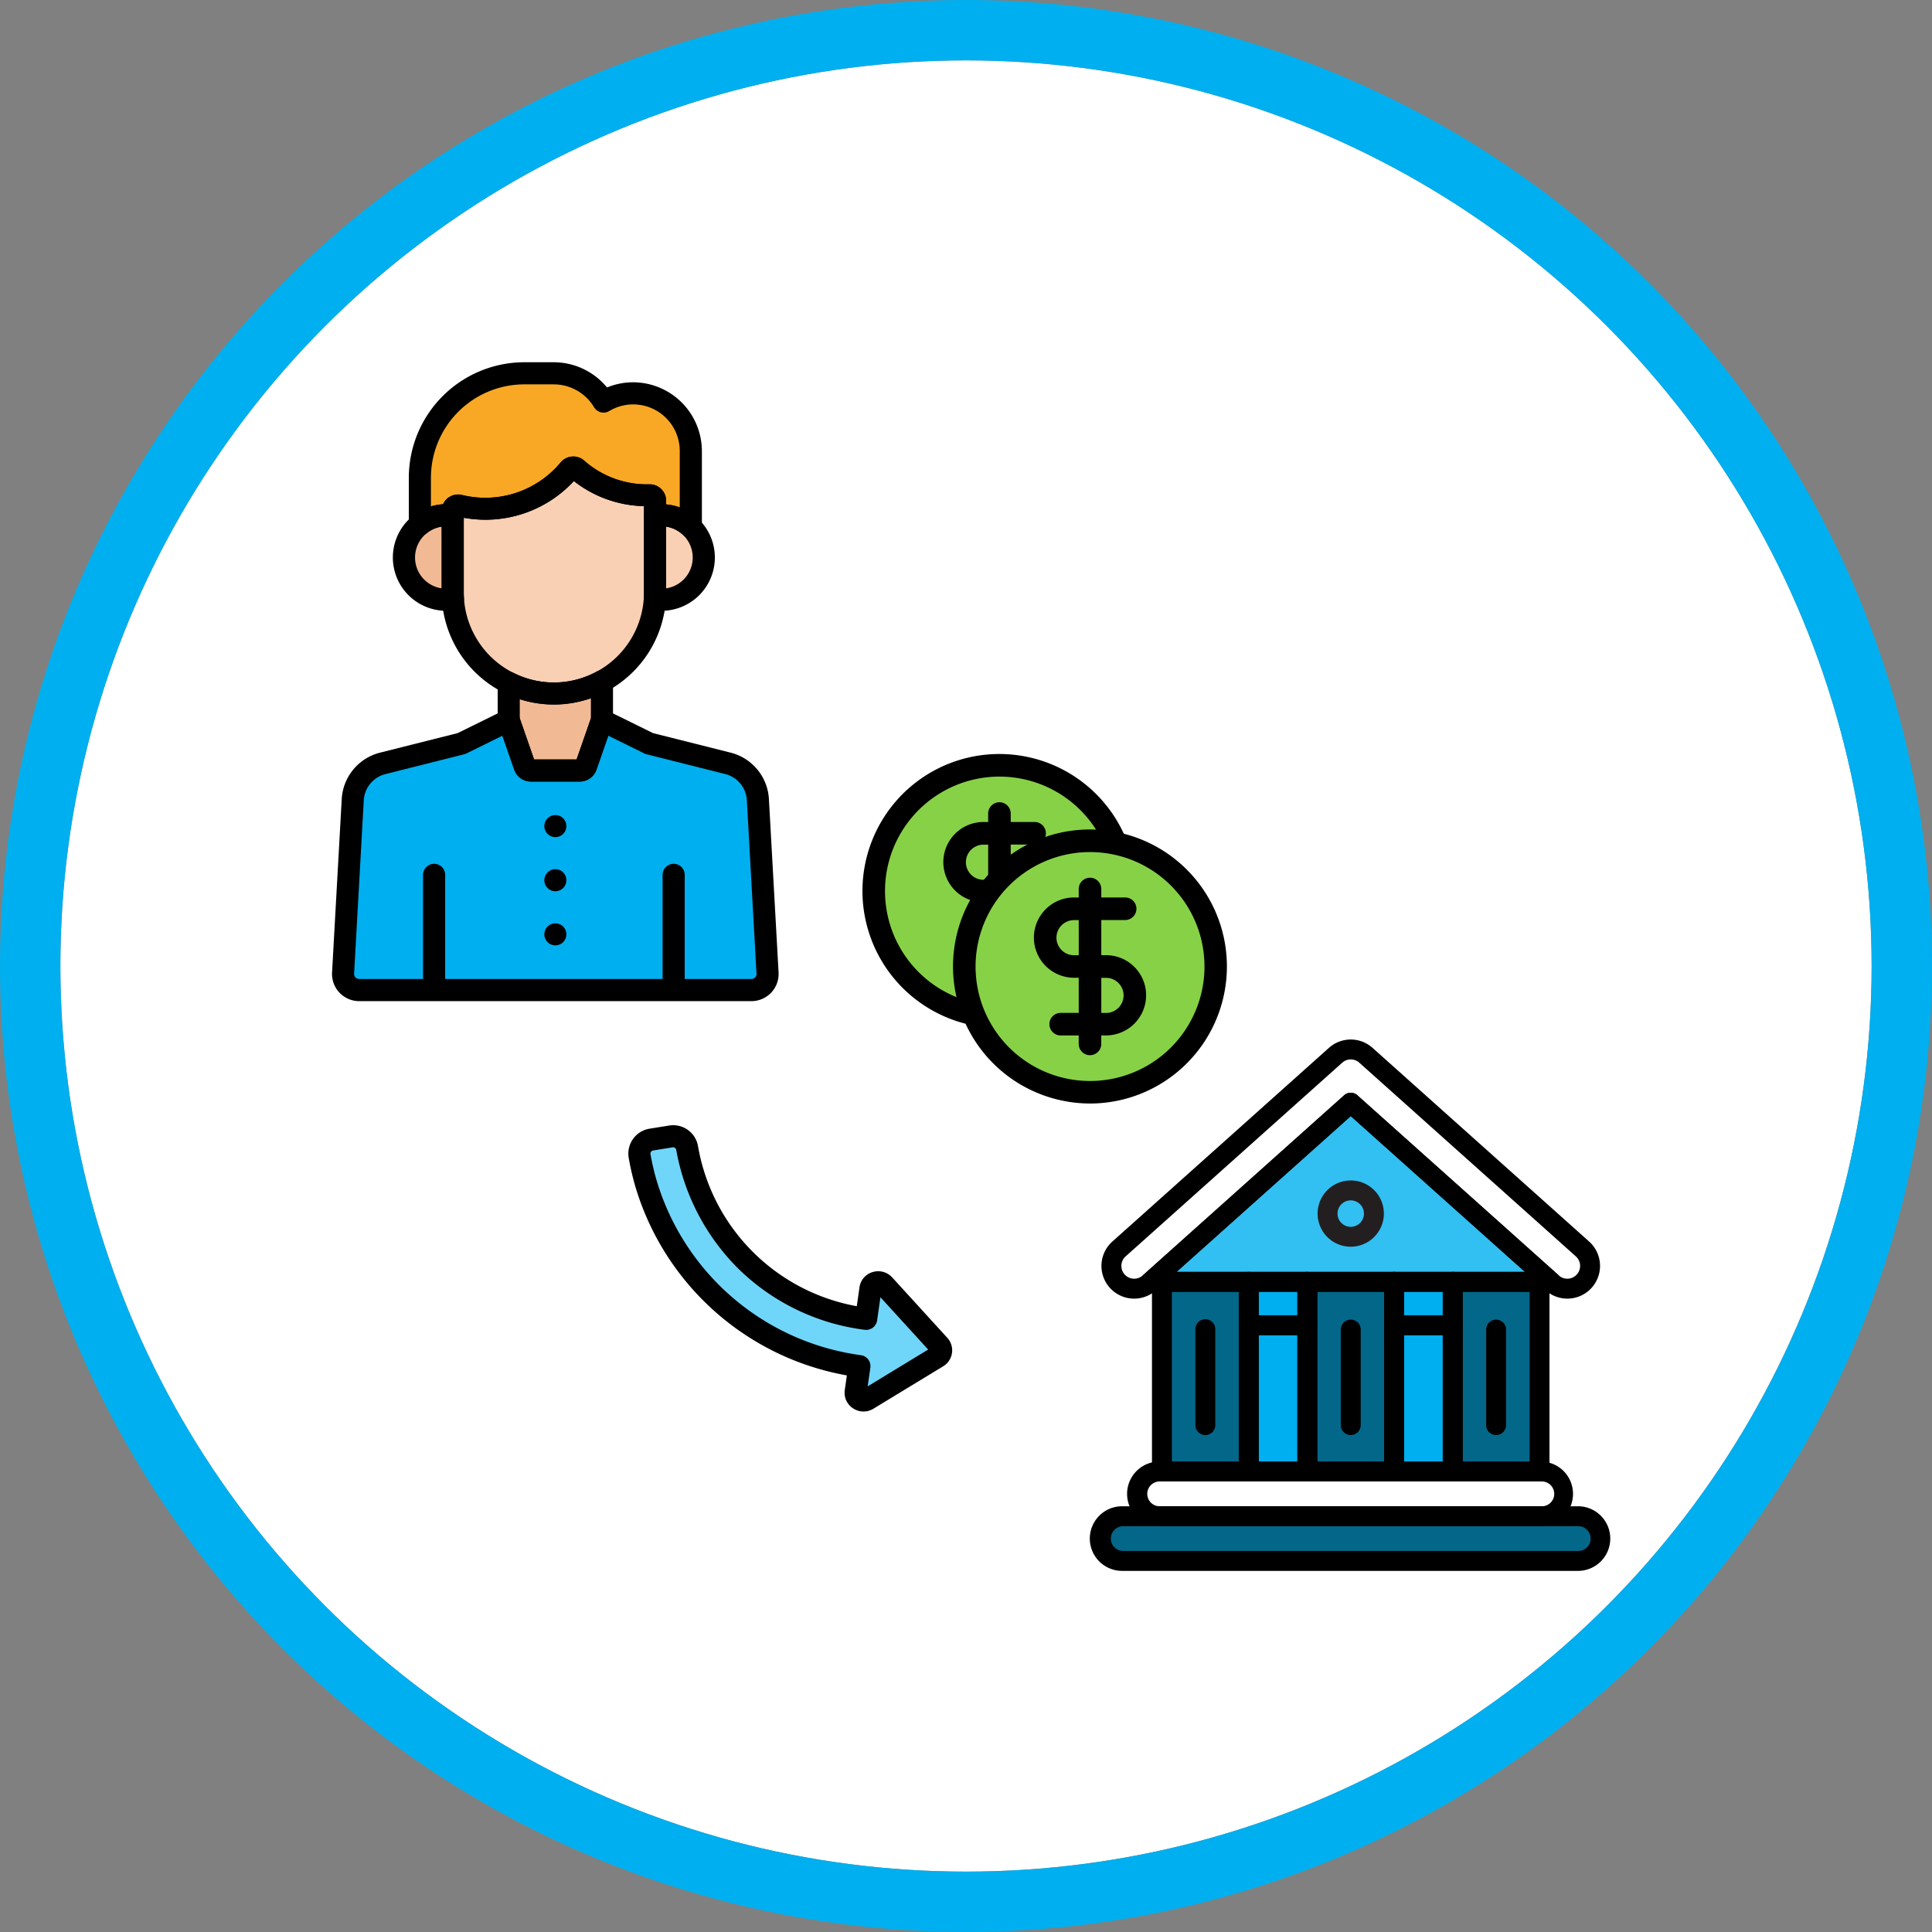 <svg xmlns="http://www.w3.org/2000/svg" width="128" height="128" viewBox="0 0 128 128">
  <rect x="0" y="0" width="128" height="128" fill="#808080" stroke="none"/>
  <g id="_2" data-name="2" transform="translate(4 4)">
    <g id="Grupo_14" data-name="Grupo 14" transform="translate(-735 -720)">
      <g id="Elipse_1" data-name="Elipse 1" transform="translate(735 720)" fill="#fff" stroke="#00afef" stroke-width="4">
        <circle cx="60" cy="60" r="60" stroke="none"/>
        <circle cx="60" cy="60" r="62" fill="none"/>
      </g>
    </g>
    <g id="Grupo_27" data-name="Grupo 27" transform="translate(-912 -972)">
      <circle id="Elipse_4" data-name="Elipse 4" cx="8.331" cy="8.331" r="8.331" transform="translate(965.885 1018.701)" fill="#87d147"/>
      <path id="Caminho_996" data-name="Caminho 996" d="M-2948.474-158.612a.747.747,0,0,1-.375-.647v-.562h-1.195a.727.727,0,0,1-.373-.1.745.745,0,0,1-.374-.648.746.746,0,0,1,.747-.747h1.195v-2.329h-.311a2.662,2.662,0,0,1-2.659-2.659,2.662,2.662,0,0,1,2.658-2.66h.312v-.56a.748.748,0,0,1,.748-.748.747.747,0,0,1,.747.748v.56h1.581a.747.747,0,0,1,.748.748.748.748,0,0,1-.748.747h-1.581v2.328h.311a2.647,2.647,0,0,1,1.88.778,2.646,2.646,0,0,1,.779,1.881,2.663,2.663,0,0,1-2.66,2.659h-.311v.562a.747.747,0,0,1-.748.747A.736.736,0,0,1-2948.474-158.612Zm1.121-2.7h.311a1.154,1.154,0,0,0,.823-.34,1.16,1.16,0,0,0,.342-.823,1.154,1.154,0,0,0-.342-.823,1.155,1.155,0,0,0-.823-.341h-.311Zm-2.971-4.987a1.165,1.165,0,0,0,1.165,1.164h.311v-2.328h-.311A1.166,1.166,0,0,0-2950.324-166.3Z" transform="translate(3922.317 1191.423)"/>
      <path id="Caminho_899" data-name="Caminho 899" d="M9.1,18.159a9.161,9.161,0,0,1-2.37-.314A9.078,9.078,0,0,1,4.54,1.217a9.075,9.075,0,0,1,13.3,10.211A9.073,9.073,0,0,1,9.1,18.159ZM9.061,1.5A7.584,7.584,0,0,0,2.512,12.871,7.583,7.583,0,1,0,11.041,1.758,7.644,7.644,0,0,0,9.061,1.5Z" transform="translate(965.136 1017.952)"/>
    </g>
    <g id="Grupo_23" data-name="Grupo 23" transform="translate(-463 -964)">
      <g id="Grupo_21" data-name="Grupo 21" transform="translate(504.922 1031.443) rotate(45)">
        <path id="Caminho_909" data-name="Caminho 909" d="M21.563,6.331,20.539,4.965A17.2,17.2,0,0,1,2.1,6.465,16.353,16.353,0,0,1,.4,5.412.941.941,0,0,1,.179,4.093L.944,3.033a.944.944,0,0,1,1.3-.217A13.777,13.777,0,0,0,18.64,2.432L17.434.823A.522.522,0,0,1,17.888,0L23.3.247a.5.5,0,0,1,.463.618L22.48,6.127a.522.522,0,0,1-.917.2Z" transform="translate(0.733 0.732)" fill="#70d6f9"/>
        <path id="Caminho_923" data-name="Caminho 923" d="M18.595,0a1.252,1.252,0,0,0-1.114.674,1.227,1.227,0,0,0,.1,1.321l.76,1.013A13.02,13.02,0,0,1,3.4,2.944a1.669,1.669,0,0,0-2.314.392L.317,4.4A1.673,1.673,0,0,0,.707,6.744a17.191,17.191,0,0,0,1.782,1.1A17.887,17.887,0,0,0,21.119,6.715l.59.787h0a1.227,1.227,0,0,0,1.24.466,1.251,1.251,0,0,0,.974-.937L25.205,1.77A1.233,1.233,0,0,0,24.064.248L18.654,0h-.059ZM10.943,6.8a14.547,14.547,0,0,0,8.875-3.058.732.732,0,0,0,.141-1.021l-.929-1.24,4.686.214-1.11,4.558-.748-1a.732.732,0,0,0-1.03-.143A16.417,16.417,0,0,1,3.179,6.551,15.741,15.741,0,0,1,1.549,5.546a.2.2,0,0,1-.081-.131.213.213,0,0,1,.037-.16L2.27,4.194a.213.213,0,0,1,.3-.042A14.759,14.759,0,0,0,10.943,6.8Z" transform="translate(0 0)"/>
      </g>
      <g id="Grupo_22" data-name="Grupo 22" transform="translate(-5 -6)">
        <path id="Caminho_903" data-name="Caminho 903" d="M73.428,34.6a2.809,2.809,0,0,0-.43.033v5.075c0,.151-.007.3-.017.449a2.8,2.8,0,1,0,.447-5.558Z" transform="translate(434.4 965.536)" fill="#f9d0b4"/>
        <path id="Caminho_904" data-name="Caminho 904" d="M19.493,39.71V35.09c0-.152.007-.3.017-.452a2.8,2.8,0,1,0,0,5.522C19.5,40.011,19.493,39.861,19.493,39.71Z" transform="translate(474.501 965.535)" fill="#f2ba94"/>
        <path id="Caminho_905" data-name="Caminho 905" d="M34.99,23.949a7.265,7.265,0,0,1-7.274,2.39.357.357,0,0,0-.432.346v5.4a6.7,6.7,0,1,0,13.405,0V26.11c0-.035,0-.07,0-.1a.359.359,0,0,0-.346-.352,6.977,6.977,0,0,1-4.815-1.738A.361.361,0,0,0,34.99,23.949Z" transform="translate(466.709 973.164)" fill="#f9d0b4"/>
        <path id="Caminho_906" data-name="Caminho 906" d="M21.6,11.9a2.812,2.812,0,0,1,.43.034v-.322a.358.358,0,0,1,.432-.346,7.265,7.265,0,0,0,7.274-2.39.361.361,0,0,1,.536-.034,6.979,6.979,0,0,0,4.815,1.738.359.359,0,0,1,.346.352c0,.035,0,.07,0,.1v.9a2.783,2.783,0,0,1,2.371.751V7.657a3.84,3.84,0,0,0-3.829-3.829,3.793,3.793,0,0,0-1.956.546A3.832,3.832,0,0,0,28.74,2.5H26.773a6.939,6.939,0,0,0-6.918,6.918v3.1A2.786,2.786,0,0,1,21.6,11.9Z" transform="translate(471.962 988.232)" fill="#f9a825"/>
        <path id="Caminho_907" data-name="Caminho 907" d="M42.944,72.959a6.641,6.641,0,0,1-2.99-.71v2.481l1.055,3.033a.44.44,0,0,0,.416.3h3.233a.441.441,0,0,0,.416-.3l1.055-3.033V72.148A6.645,6.645,0,0,1,42.944,72.959Z" transform="translate(457.751 938.989)" fill="#f2ba94"/>
        <path id="Caminho_908" data-name="Caminho 908" d="M29.98,86.229a2.645,2.645,0,0,0-2-2.418L22.78,82.5l-3.131-1.544L18.593,83.99a.441.441,0,0,1-.416.3H14.944a.441.441,0,0,1-.416-.3l-1.055-3.033L10.341,82.5l-5.205,1.31a2.645,2.645,0,0,0-2,2.418L2.5,97.711a1.062,1.062,0,0,0,1.061,1.121h26a1.062,1.062,0,0,0,1.061-1.121Z" transform="translate(484.233 932.761)" fill="#00afef"/>
        <path id="Caminho_912" data-name="Caminho 912" d="M71.661,39.163a3.519,3.519,0,0,1-.563-.048.732.732,0,0,1-.614-.772c.009-.132.015-.266.015-.4V32.867a.732.732,0,0,1,.62-.724,3.531,3.531,0,1,1,.542,7.02Zm.3-5.575v4.088a2.066,2.066,0,0,0,0-4.088Z" transform="translate(436.168 967.304)"/>
        <path id="Caminho_913" data-name="Caminho 913" d="M17.294,39.163a3.531,3.531,0,1,1,.564-7.016.733.733,0,0,1,.614.772c-.009.134-.016.268-.016.4v4.62c0,.134.006.268.015.4a.732.732,0,0,1-.614.772A3.513,3.513,0,0,1,17.294,39.163Zm-.3-5.575a2.066,2.066,0,0,0,0,4.088Z" transform="translate(476.269 967.303)"/>
        <path id="Caminho_914" data-name="Caminho 914" d="M32.219,37.748a7.443,7.443,0,0,1-7.435-7.435V24.922A1.09,1.09,0,0,1,26.1,23.855a6.491,6.491,0,0,0,6.55-2.129,1.093,1.093,0,0,1,1.622-.1A6.288,6.288,0,0,0,38.6,23.154a1.089,1.089,0,0,1,1.057,1.07v6.09A7.443,7.443,0,0,1,32.219,37.748ZM26.249,25.37v4.944a5.97,5.97,0,1,0,11.94,0V24.6a7.791,7.791,0,0,1-4.646-1.662A7.972,7.972,0,0,1,26.249,25.37Z" transform="translate(468.477 974.932)"/>
        <path id="Caminho_915" data-name="Caminho 915" d="M36.041,11.655a.732.732,0,0,1-.509-.205,2.049,2.049,0,0,0-1.75-.554.732.732,0,0,1-.845-.724V9.534a7.791,7.791,0,0,1-4.646-1.662A7.977,7.977,0,0,1,20.986,10.3a.732.732,0,0,1-.833.6,2,2,0,0,0-1.606.427.732.732,0,0,1-1.19-.572v-3.1A7.659,7.659,0,0,1,25.007,0h1.966A4.583,4.583,0,0,1,30.49,1.671a4.512,4.512,0,0,1,1.722-.343,4.566,4.566,0,0,1,4.561,4.561v5.033a.732.732,0,0,1-.732.732ZM34.4,9.418a3.5,3.5,0,0,1,.906.2V5.889a3.084,3.084,0,0,0-4.675-2.654.732.732,0,0,1-1-.252,3.117,3.117,0,0,0-2.655-1.518H25.007a6.193,6.193,0,0,0-6.186,6.186v1.9a3.526,3.526,0,0,1,.8-.144,1.093,1.093,0,0,1,1.223-.624A6.491,6.491,0,0,0,27.4,6.658a1.093,1.093,0,0,1,1.622-.1,6.288,6.288,0,0,0,4.324,1.529A1.089,1.089,0,0,1,34.4,9.156Z" transform="translate(473.729 990)"/>
        <path id="Caminho_916" data-name="Caminho 916" d="M75.48,121.782a.732.732,0,0,1-.732-.732v-6.894a.732.732,0,1,1,1.465,0v6.894A.733.733,0,0,1,75.48,121.782Z" transform="translate(433.151 909.806)"/>
        <path id="Caminho_917" data-name="Caminho 917" d="M21.307,121.782a.732.732,0,0,1-.732-.732v-6.894a.732.732,0,1,1,1.465,0v6.894A.733.733,0,0,1,21.307,121.782Z" transform="translate(471.453 909.806)"/>
        <path id="Caminho_918" data-name="Caminho 918" d="M42.891,77.023H39.658a1.174,1.174,0,0,1-1.108-.788L37.495,73.2a.732.732,0,0,1-.041-.241V70.481a.733.733,0,0,1,1.061-.654,5.87,5.87,0,0,0,2.661.633,5.944,5.944,0,0,0,2.835-.722.732.732,0,0,1,1.083.643v2.581a.73.73,0,0,1-.041.241L44,76.235A1.173,1.173,0,0,1,42.891,77.023Zm-3.026-1.465h2.818l.946-2.721V71.5a7.46,7.46,0,0,1-4.711.066v1.267Z" transform="translate(459.519 940.757)"/>
        <path id="Caminho_919" data-name="Caminho 919" d="M27.791,97.8h-26A1.8,1.8,0,0,1,0,95.9l.64-11.482A3.363,3.363,0,0,1,3.19,81.334l5.13-1.291,3.062-1.509a.732.732,0,0,1,1.016.416l.987,2.837H16.2l.987-2.837a.732.732,0,0,1,1.016-.416l3.062,1.509,5.13,1.291a3.362,3.362,0,0,1,2.548,3.087l.64,11.482A1.8,1.8,0,0,1,27.791,97.8ZM11.286,80.214,8.9,81.391a.73.73,0,0,1-.145.053l-5.205,1.31A1.9,1.9,0,0,0,2.1,84.5l-.64,11.482a.331.331,0,0,0,.33.349h26a.331.331,0,0,0,.33-.349L27.481,84.5a1.9,1.9,0,0,0-1.443-1.748l-5.205-1.31a.73.73,0,0,1-.145-.053L18.3,80.214l-.783,2.25a1.175,1.175,0,0,1-1.108.788H13.176a1.173,1.173,0,0,1-1.108-.788Z" transform="translate(486 934.528)"/>
        <circle id="Elipse_11" data-name="Elipse 11" cx="0.732" cy="0.732" r="0.732" transform="translate(500.061 1019.999)"/>
        <circle id="Elipse_12" data-name="Elipse 12" cx="0.732" cy="0.732" r="0.732" transform="translate(500.061 1023.584)"/>
        <circle id="Elipse_13" data-name="Elipse 13" cx="0.732" cy="0.732" r="0.732" transform="translate(500.061 1027.17)"/>
      </g>
      <g id="Grupo_19" data-name="Grupo 19" transform="translate(-126 -51.288)">
        <circle id="Elipse_17" data-name="Elipse 17" cx="1.535" cy="1.535" r="1.535" transform="translate(672.955 1090.157)" fill="#edf4fc"/>
        <path id="Caminho_954" data-name="Caminho 954" d="M130.227,73.878l-14.35-12.833a1.507,1.507,0,0,0-2.009,0L99.519,73.878a1.507,1.507,0,0,0,2.009,2.247l13.345-11.934,13.345,11.934a1.507,1.507,0,0,0,2.009-2.247Z" transform="translate(559.617 1020.157)" fill="#fff"/>
        <path id="Caminho_955" data-name="Caminho 955" d="M108.83,85.9h26.536L122.1,74.036Z" transform="translate(552.393 1010.312)" fill="#32bff2"/>
        <path id="Caminho_956" data-name="Caminho 956" d="M127.951,180.843h-30.2a1.481,1.481,0,0,1,0-2.962h30.2a1.481,1.481,0,0,1,0,2.962Z" transform="translate(561.638 933.861)" fill="#036789"/>
        <path id="Caminho_957" data-name="Caminho 957" d="M132.372,169.613H107.11a1.481,1.481,0,0,1,0-2.962h25.262a1.481,1.481,0,0,1,0,2.962Z" transform="translate(554.749 942.129)" fill="#fff"/>
        <g id="Grupo_18" data-name="Grupo 18" transform="translate(661.981 1096.213)">
          <path id="Caminho_958" data-name="Caminho 958" d="M184.743,119.015h5.751v12.567h-5.751Z" transform="translate(-165.475 -119.015)" fill="#036789"/>
          <path id="Caminho_959" data-name="Caminho 959" d="M148.223,119.015h5.751v12.567h-5.751Z" transform="translate(-138.589 -119.015)" fill="#036789"/>
          <path id="Caminho_960" data-name="Caminho 960" d="M111.7,119.015h5.751v12.567H111.7Z" transform="translate(-111.704 -119.015)" fill="#036789"/>
        </g>
        <path id="Caminho_961" data-name="Caminho 961" d="M170.026,119.015h3.882v2.876h-3.882Z" transform="translate(507.34 977.198)" fill="#00afef"/>
        <path id="Caminho_962" data-name="Caminho 962" d="M133.507,119.015h3.882v2.876h-3.882Z" transform="translate(534.225 977.198)" fill="#00afef"/>
        <path id="Caminho_963" data-name="Caminho 963" d="M170.026,129.916h3.882v9.691h-3.882Z" transform="translate(507.34 969.173)" fill="#00afef"/>
        <path id="Caminho_964" data-name="Caminho 964" d="M133.507,129.916h3.882v9.691h-3.882Z" transform="translate(534.225 969.173)" fill="#00afef"/>
        <path id="Caminho_973" data-name="Caminho 973" d="M153,97.946a2.195,2.195,0,1,1,2.195-2.195A2.2,2.2,0,0,1,153,97.946Zm0-3.07a.876.876,0,1,0,.876.876A.877.877,0,0,0,153,94.876Z" transform="translate(521.49 995.94)" fill="#231f20"/>
        <path id="Caminho_974" data-name="Caminho 974" d="M98.683,75.326a2.167,2.167,0,0,1-1.444-3.782l14.35-12.833a2.165,2.165,0,0,1,2.888,0l14.35,12.833a2.166,2.166,0,1,1-2.888,3.23L113.033,63.232,100.128,74.774A2.165,2.165,0,0,1,98.683,75.326Zm14.35-15.847a.845.845,0,0,0-.565.216L98.119,72.527a.847.847,0,0,0,0,1.263.847.847,0,0,0,1.13,0l13.345-11.934a.659.659,0,0,1,.879,0L126.817,73.79a.847.847,0,0,0,1.13,0,.847.847,0,0,0,0-1.263L113.6,59.694A.844.844,0,0,0,113.033,59.478Z" transform="translate(561.457 1022)"/>
        <path id="Caminho_975" data-name="Caminho 975" d="M133.526,84.72H106.99a.659.659,0,0,1-.439-1.151L119.818,71.7a.659.659,0,0,1,.879,0l13.268,11.865a.659.659,0,0,1-.44,1.151ZM108.717,83.4H131.8L120.258,73.08Z" transform="translate(554.233 1012.152)"/>
        <path id="Caminho_976" data-name="Caminho 976" d="M126.111,179.662h-30.2a2.141,2.141,0,1,1,0-4.281h30.2a2.141,2.141,0,0,1,0,4.281Zm-30.2-2.962a.822.822,0,0,0,0,1.643h30.2a.822.822,0,0,0,0-1.643Z" transform="translate(563.479 935.701)"/>
        <path id="Caminho_977" data-name="Caminho 977" d="M130.531,168.432H105.27a2.141,2.141,0,1,1,0-4.281h25.262a2.141,2.141,0,0,1,0,4.281ZM105.27,165.47a.822.822,0,1,0,0,1.643h25.262a.822.822,0,1,0,0-1.643Z" transform="translate(556.59 943.969)"/>
        <path id="Caminho_978" data-name="Caminho 978" d="M188.654,130.4H182.9a.659.659,0,0,1-.66-.66V117.174a.659.659,0,0,1,.66-.66h5.751a.659.659,0,0,1,.66.66v12.567A.659.659,0,0,1,188.654,130.4Zm-5.092-1.319h4.432V117.834h-4.432Z" transform="translate(498.346 979.039)"/>
        <path id="Caminho_979" data-name="Caminho 979" d="M152.135,130.4h-5.751a.659.659,0,0,1-.66-.66V117.174a.659.659,0,0,1,.66-.66h5.751a.659.659,0,0,1,.66.66v12.567A.659.659,0,0,1,152.135,130.4Zm-5.092-1.319h4.432V117.834h-4.432Z" transform="translate(525.231 979.039)"/>
        <path id="Caminho_980" data-name="Caminho 980" d="M115.615,130.4h-5.752a.659.659,0,0,1-.659-.66V117.174a.659.659,0,0,1,.659-.66h5.752a.659.659,0,0,1,.659.66v12.567A.659.659,0,0,1,115.615,130.4Zm-5.092-1.319h4.433V117.834h-4.433Z" transform="translate(552.117 979.039)"/>
        <path id="Caminho_981" data-name="Caminho 981" d="M193.8,136.152a.659.659,0,0,1-.659-.66v-6.327a.659.659,0,1,1,1.319,0v6.327A.659.659,0,0,1,193.8,136.152Z" transform="translate(490.32 970.211)"/>
        <path id="Caminho_982" data-name="Caminho 982" d="M157.284,136.152a.659.659,0,0,1-.659-.66v-6.327a.659.659,0,1,1,1.319,0v6.327A.66.66,0,0,1,157.284,136.152Z" transform="translate(517.206 970.211)"/>
        <path id="Caminho_983" data-name="Caminho 983" d="M120.765,136.152a.659.659,0,0,1-.66-.66v-6.327a.66.66,0,1,1,1.319,0v6.327A.659.659,0,0,1,120.765,136.152Z" transform="translate(544.092 970.211)"/>
        <path id="Caminho_984" data-name="Caminho 984" d="M172.068,120.71h-3.882a.659.659,0,0,1-.659-.66v-2.876a.659.659,0,0,1,.659-.66h3.882a.659.659,0,0,1,.659.66v2.876A.659.659,0,0,1,172.068,120.71Zm-3.223-1.319h2.563v-1.557h-2.563Z" transform="translate(509.18 979.039)"/>
        <path id="Caminho_985" data-name="Caminho 985" d="M135.549,120.71h-3.882a.659.659,0,0,1-.66-.66v-2.876a.659.659,0,0,1,.66-.66h3.882a.659.659,0,0,1,.659.66v2.876A.66.66,0,0,1,135.549,120.71Zm-3.223-1.319h2.563v-1.557h-2.563Z" transform="translate(536.066 979.039)"/>
        <path id="Caminho_994" data-name="Caminho 994" d="M172.068,138.426h-3.882a.659.659,0,0,1-.659-.66v-9.691a.659.659,0,0,1,.659-.66h3.882a.659.659,0,0,1,.659.66v9.691A.659.659,0,0,1,172.068,138.426Zm-3.223-1.319h2.563v-8.372h-2.563Z" transform="translate(509.18 971.013)"/>
        <path id="Caminho_995" data-name="Caminho 995" d="M135.549,138.426h-3.882a.659.659,0,0,1-.66-.66v-9.691a.659.659,0,0,1,.66-.66h3.882a.659.659,0,0,1,.659.66v9.691A.66.66,0,0,1,135.549,138.426Zm-3.223-1.319h2.563v-8.372h-2.563Z" transform="translate(536.066 971.013)"/>
      </g>
    </g>
    <g id="Grupo_26" data-name="Grupo 26" transform="translate(-906 -967)">
      <circle id="Elipse_4-2" data-name="Elipse 4" cx="8.331" cy="8.331" r="8.331" transform="translate(965.885 1018.701)" fill="#87d147"/>
      <path id="Caminho_996-2" data-name="Caminho 996" d="M-2948.474-158.612a.747.747,0,0,1-.375-.647v-.562h-1.195a.727.727,0,0,1-.373-.1.745.745,0,0,1-.374-.648.746.746,0,0,1,.747-.747h1.195v-2.329h-.311a2.662,2.662,0,0,1-2.659-2.659,2.662,2.662,0,0,1,2.658-2.66h.312v-.56a.748.748,0,0,1,.748-.748.747.747,0,0,1,.747.748v.56h1.581a.747.747,0,0,1,.748.748.748.748,0,0,1-.748.747h-1.581v2.328h.311a2.647,2.647,0,0,1,1.88.778,2.646,2.646,0,0,1,.779,1.881,2.663,2.663,0,0,1-2.66,2.659h-.311v.562a.747.747,0,0,1-.748.747A.736.736,0,0,1-2948.474-158.612Zm1.121-2.7h.311a1.154,1.154,0,0,0,.823-.34,1.16,1.16,0,0,0,.342-.823,1.154,1.154,0,0,0-.342-.823,1.155,1.155,0,0,0-.823-.341h-.311Zm-2.971-4.987a1.165,1.165,0,0,0,1.165,1.164h.311v-2.328h-.311A1.166,1.166,0,0,0-2950.324-166.3Z" transform="translate(3922.317 1191.423)"/>
      <path id="Caminho_899-2" data-name="Caminho 899" d="M9.1,18.159a9.161,9.161,0,0,1-2.37-.314A9.078,9.078,0,0,1,4.54,1.217a9.075,9.075,0,0,1,13.3,10.211A9.073,9.073,0,0,1,9.1,18.159ZM9.061,1.5A7.584,7.584,0,0,0,2.512,12.871,7.583,7.583,0,1,0,11.041,1.758,7.644,7.644,0,0,0,9.061,1.5Z" transform="translate(965.136 1017.952)"/>
    </g>
  </g>
</svg>
